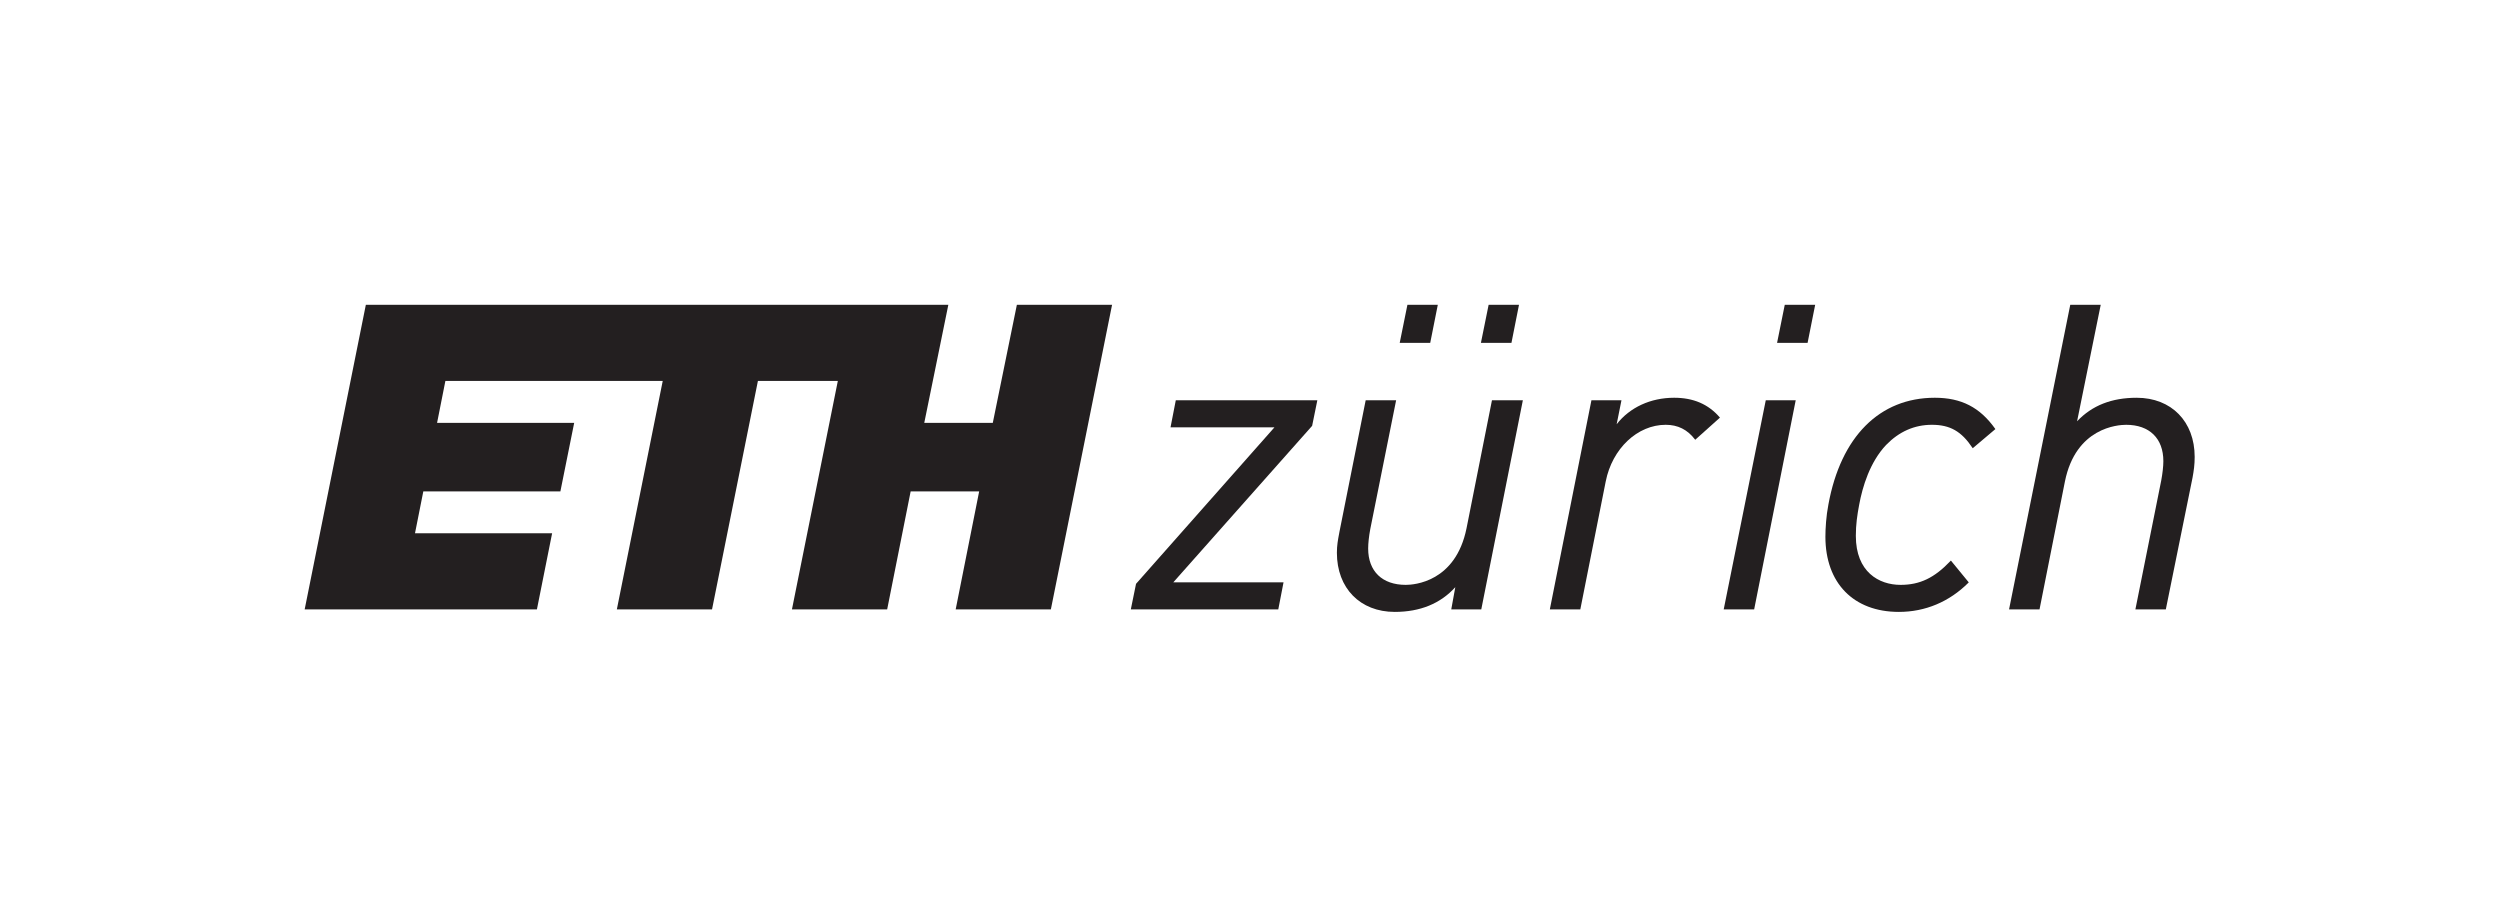 <?xml version="1.0" encoding="utf-8" standalone="no"?>
<svg xmlns:dc="http://purl.org/dc/elements/1.1/" xmlns:cc="http://creativecommons.org/ns#" xmlns:rdf="http://www.w3.org/1999/02/22-rdf-syntax-ns#" xmlns:svg="http://www.w3.org/2000/svg" xmlns="http://www.w3.org/2000/svg" viewBox="0 0 248.093 90.707" height="90.707" width="248.093" id="svg2" version="1.1">
<defs id="defs6"/>
<g transform="matrix(1.333,0,0,-1.333,0,90.707)" id="g10">
<g transform="scale(0.1)" id="g12">
<path id="path14" style="fill:#231f20;fill-opacity:1;fill-rule:nonzero;stroke:none" d="m 1091.8,287.27 c -8.1,-40.165 -39.13,-42.211 -45.28,-42.211 -17.52,0 -27.97,10.121 -27.97,27.046 0,3.86 0.57,9.122 1.55,14.387 l 19.19,95.617 0.09,0.368 h -22.68 l -19.552,-98.047 -0.257,-1.403 c -0.84,-4.429 -1.625,-8.629 -1.625,-14.078 0,-26.344 17.294,-44.019 43.084,-44.019 18.86,0 34.01,6.187 45.07,18.41 l -2.94,-16.152 -0.07,-0.383 h 22.35 l 30.88,155.304 0.07,0.368 h -23 L 1091.8,287.27"/>
<path id="path16" style="fill:#231f20;fill-opacity:1;fill-rule:nonzero;stroke:none" d="m 1246.35,384.363 c -17.52,0 -33.04,-7.16 -42.81,-19.734 l 3.51,17.48 0.06,0.368 h -22.35 l -30.89,-155.289 -0.07,-0.383 h 22.69 l 18.91,95.246 c 4.83,24.449 23.6,42.176 44.65,42.176 9.04,0 16.16,-3.563 21.76,-10.872 l 0.21,-0.285 18.41,16.489 -0.19,0.238 c -8.5,9.82 -19.6,14.566 -33.89,14.566"/>
<path id="path18" style="fill:#231f20;fill-opacity:1;fill-rule:nonzero;stroke:none" d="m 871.492,362.73 -0.066,-0.386 h 77.359 l -102.992,-116.446 -0.055,-0.058 -3.883,-19.035 h 109.782 l 3.906,20.144 h -82.066 l 103.308,116.449 0.051,0.067 3.871,19.012 H 875.336 l -3.844,-19.747"/>
<path id="path20" style="fill:#231f20;fill-opacity:1;fill-rule:nonzero;stroke:none" d="m 1283.32,227.188 -0.08,-0.383 h 22.67 l 30.93,155.672 h -22.29 l -31.23,-155.289"/>
<path id="path22" style="fill:#231f20;fill-opacity:1;fill-rule:nonzero;stroke:none" d="m 1590.72,384.355 c -18.65,0 -33.21,-5.714 -44.4,-17.496 l 17.59,86.688 h -22.68 l -45.56,-226.762 h 22.68 l 18.91,95.258 c 8.1,40.148 39.41,42.18 45.59,42.18 17.34,0 27.69,-10.114 27.69,-27.039 0,-3.84 -0.59,-9.079 -1.58,-14.403 l -19.24,-95.996 h 22.65 l 19.89,98.086 c 0.95,5.219 1.59,9.621 1.59,15.469 0,26.332 -17.36,44.015 -43.13,44.015"/>
<path id="path24" style="fill:#231f20;fill-opacity:1;fill-rule:nonzero;stroke:none" d="m 1440.41,384.363 c -41.13,0 -70,-28.972 -79.23,-79.492 -1.66,-8.461 -2.23,-17.922 -2.23,-23.969 0,-34.519 20.95,-55.972 54.71,-55.972 19.63,0 37.55,7.527 51.81,21.773 l 0.2,0.215 -13.07,15.953 -0.24,0.281 -0.24,-0.265 c -12.03,-12.657 -22.81,-17.828 -37.21,-17.828 -16.09,0 -33.3,9.578 -33.3,36.48 0,8.418 1,15.375 2.49,23.215 2.43,13.199 7.9,31.641 20.05,44.469 9.66,9.957 21.11,15.004 34.06,15.004 13.52,0 21.98,-4.809 30.22,-17.149 l 0.19,-0.305 16.64,14.063 0.24,0.195 -0.18,0.254 c -11.36,15.969 -25.22,23.078 -44.91,23.078"/>
<path id="path26" style="fill:#231f20;fill-opacity:1;fill-rule:nonzero;stroke:none" d="m 1322.96,425.199 h 22.72 l 5.65,28.348 h -22.64 l -5.73,-28.348"/>
<path id="path28" style="fill:#231f20;fill-opacity:1;fill-rule:nonzero;stroke:none" d="m 1102.49,425.199 h 22.73 l 5.62,28.348 h -22.61 l -5.74,-28.348"/>
<path id="path30" style="fill:#231f20;fill-opacity:1;fill-rule:nonzero;stroke:none" d="m 1042.03,425.199 h 22.72 l 5.64,28.348 h -22.62 l -5.74,-28.348"/>
<path id="path32" style="fill:#231f20;fill-opacity:1;fill-rule:nonzero;stroke:none" d="M 739.102,365.68 H 688.086 L 706,453.547 H 272.355 L 226.813,226.785 h 172.898 l 11.324,56.68 H 308.949 l 6.192,31.183 h 102.05 l 10.274,51.032 H 325.391 l 6.179,31.183 h 161.805 l -34.16,-170.078 h 70.867 l 34.156,170.078 h 59.496 L 589.578,226.785 h 70.883 l 17.488,87.863 h 51.004 l -17.488,-87.863 h 70.863 l 45.563,226.762 H 757.02 L 739.102,365.68"/>
</g>
</g>
</svg>
